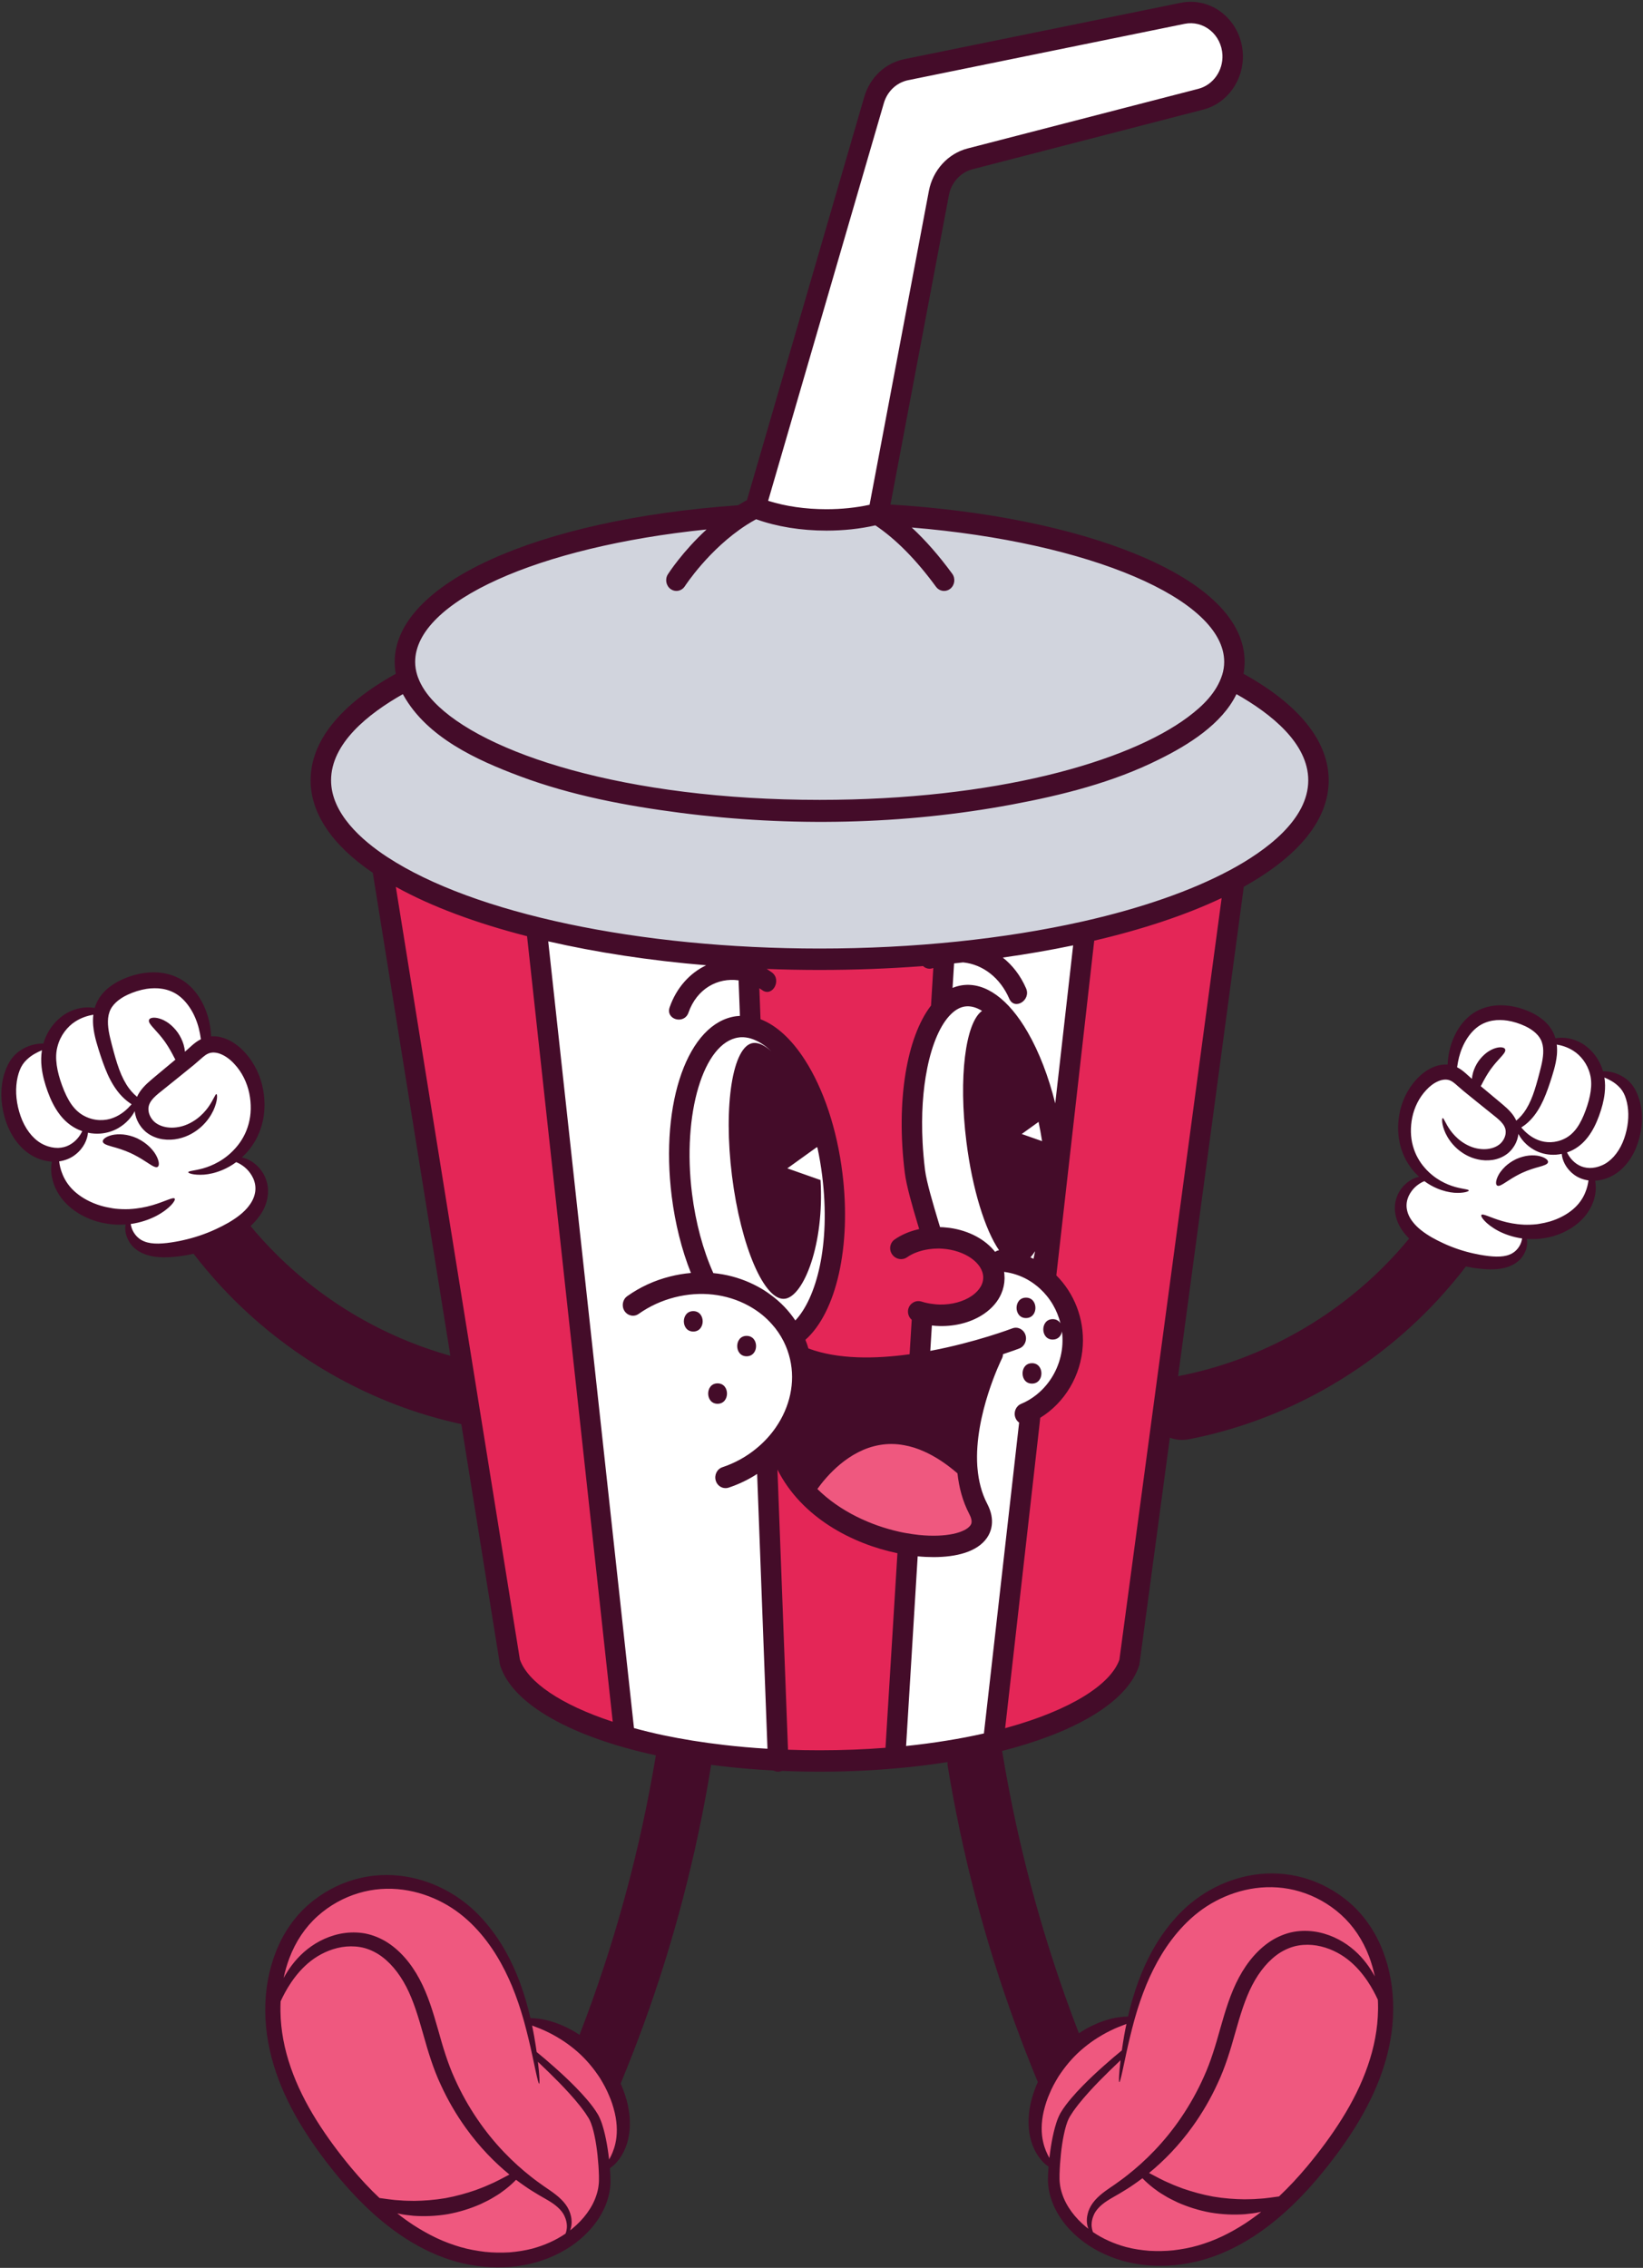 <?xml version="1.0" encoding="UTF-8" standalone="no"?><svg xmlns="http://www.w3.org/2000/svg" xmlns:xlink="http://www.w3.org/1999/xlink" fill="#000000" height="500.5" preserveAspectRatio="xMidYMid meet" version="1" viewBox="-0.3 -0.4 362.6 500.5" width="362.6" zoomAndPan="magnify"><rect x="-0.3" y="-0.4" width="362.6" height="500.5" fill="#333333" stroke="none"/><g id="change1_1"><path d="m272.185,149.406c.384-1.244.599-2.507.599-3.789,0-18.577-41.384-33.636-92.434-33.636s-92.434,15.06-92.434,33.636c0,1.282.216,2.544.599,3.789-12.241,6.361-19.407,14.057-19.407,22.35,0,21.869,49.805,39.598,111.242,39.598s111.242-17.729,111.242-39.598c0-8.293-7.166-15.989-19.407-22.35Z" fill="#d1d4dd"/></g><g id="change2_1"><path d="m137.707,465.194c.487,2.982.192,5.872-.671,8.038-.851,2.169-2.107,3.6-3.101,4.33-.111.083-.217.163-.32.231v.003c.035.505.073,1.009.097,1.519.03.775.073,1.684-.035,2.551-.087.881-.262,1.759-.52,2.611-1.016,3.42-3.217,6.396-5.937,8.737-2.738,2.334-6.061,4.036-9.638,5.068-1.799.502-3.653.815-5.544.998-1.901.125-3.827.134-5.76-.054-1.936-.211-3.881-.542-5.809-1.069-1.915-.542-3.835-1.237-5.684-2.098-1.85-.864-3.656-1.867-5.413-2.993-1.752-1.137-3.437-2.403-5.075-3.751-3.274-2.722-6.294-5.84-9.116-9.201-2.8-3.369-5.468-6.932-7.878-10.806-2.405-3.865-4.46-7.967-5.923-12.268-1.468-4.284-2.321-8.814-2.359-13.28-.054-4.467.699-8.89,2.256-12.915,1.538-4.033,3.986-7.633,7.03-10.313,3.038-2.682,6.543-4.544,10.15-5.558,3.607-1.023,7.301-1.174,10.735-.641,6.914,1.063,12.78,4.72,16.769,9.19,4.052,4.455,6.508,9.421,8.165,13.865,1.029,2.788,1.747,5.402,2.291,7.762v.003c1.156.031,2.808.168,4.747.801.907.282,1.869.647,2.865,1.132.114.054.227.108.349.165.786.388,1.59.841,2.392,1.368.244.995.422,1.972.531,2.922l8.268,7.086.506.433c-.046.114-.092.228-.138.342.192.422.366.847.525,1.274.301.761.552,1.531.761,2.295.203.741.357,1.488.482,2.226Zm166.172-34.308c-1.527-3.969-3.961-7.515-6.981-10.154-3.017-2.644-6.499-4.475-10.081-5.474-3.579-1.008-7.247-1.157-10.66-.632-6.863,1.047-12.687,4.649-16.648,9.05-4.023,4.388-6.465,9.278-8.108,13.654-1.022,2.746-1.734,5.32-2.275,7.644-.016.068-.029.138-.046.205.013-.067.027-.135.043-.202-1.148.031-2.789.166-4.714.789-.901.278-1.855.637-2.845,1.114-.113.053-.226.107-.347.163-.868.424-1.756.929-2.643,1.524-5.744,2.757-8.737,10.204-8.828,10.437,0,.003-.003.003-.003.006-.191.415-.366.834-.525,1.255-.298.75-.548,1.507-.753,2.26-.201.73-.357,1.466-.481,2.193-.484,2.936-.191,5.783.667,7.916.844,2.136,2.092,3.546,3.079,4.264.11.081.215.16.317.227.013-.149.03-.298.04-.446-.011.149-.024.298-.038.449-.035.497-.072.994-.097,1.496-.032.764-.073,1.659.035,2.513.083.867.258,1.732.516,2.571,1.009,3.369,3.192,6.299,5.894,8.604,2.719,2.299,6.018,3.975,9.571,4.991,1.786.494,3.628.803,5.505.983,1.888.124,3.8.132,5.72-.053,1.922-.211,3.854-.533,5.765-1.056,1.904-.531,3.811-1.216,5.647-2.063,1.837-.851,3.628-1.839,5.376-2.948,1.737-1.12,3.413-2.367,5.04-3.694,3.251-2.681,6.249-5.752,9.048-9.062,2.784-3.321,5.432-6.827,7.826-10.642,2.385-3.807,4.429-7.846,5.881-12.082,1.457-4.219,2.304-8.68,2.339-13.079.056-4.399-.691-8.756-2.237-12.722Zm-91.731-106.659c-2.683-2.456-5.348-4.298-7.965-5.531-1.61-.769-3.209-1.299-4.792-1.591-1.96-.381-3.893-.401-5.796-.053-7.487,1.342-12.766,7.957-14.902,11.129,5.456,5.727,12.871,9.223,19.431,10.781.547.133,1.082.252,1.61.348,1.12.215,2.196.378,3.229.497,6.519.706,11.087-.606,12.288-2.456.165-.272.633-.988-.275-2.817-1.598-3.234-2.468-6.744-2.829-10.307Z" fill="#ef587f"/></g><g id="change3_1"><path d="m359.52,253.078c-.623,1.455-1.459,2.8-2.504,3.895-1.029,1.103-2.3,1.945-3.583,2.415-.813.307-1.641.476-2.453.529.174.85.222,1.978-.042,3.262-.332,1.661-1.264,3.597-2.812,5.145-.274.279-.562.549-.868.802-.169.143-.343.281-.522.414-.145.11-.293.217-.444.321-.084.059-.169.115-.256.172-.084.056-.171.112-.258.166-.475.298-.971.568-1.488.811-.095.045-.19.09-.287.132-.069.031-.137.059-.203.087-.161.07-.322.135-.485.197-.119.048-.24.093-.361.135-.224.082-.448.155-.678.225-.375.113-.757.211-1.135.293-.003.006-.008.006-.008.006-.757.166-1.507.273-2.245.338-.412.023-1.079.025-1.483.017-.01.006-.031,0-.042,0-.356,0-.71-.017-1.053-.042.037.18.064.383.079.594.034.695.142,1.585-.295,2.466-.211.442-.501.884-.876,1.297-.38.411-.86.797-1.369,1.083-.475.284-.992.507-1.541.678h-.003c-.644.197-1.325.321-2.015.383-.937.084-1.879.065-2.847-.014l-3.119-1.334-12.545-5.218s-.003-.003-.005-.003h-.01l-.013-.014c-.538-.543-1.029-1.137-1.464-1.773-.9-1.3-1.457-2.893-1.525-4.413-.079-1.559.39-2.978,1.026-4.013,1.216-1.945,2.875-2.402,4.073-2.65-.127-.113-.251-.234-.374-.36-.681-.675-1.321-1.861-1.891-2.784-.588-.906-1.068-1.953-1.432-3.079-.119-.36-.222-.726-.312-1.103-.021-.093-.045-.186-.063-.281-.066-.301-.122-.605-.169-.915-.019-.112-.034-.228-.048-.343-.013-.101-.024-.203-.034-.304-.011-.082-.019-.16-.024-.239-.005-.037-.008-.073-.011-.11-.008-.087-.013-.177-.021-.265-.016-.222-.026-.447-.031-.673-.027-1.075.05-2.175.24-3.281.448-2.629,1.601-5.311,3.54-7.477.947-1.081,2.111-2.052,3.562-2.693.723-.315,1.517-.535,2.364-.583.232-.017.483-.011.726.011.013-.284.034-.583.058-.887.137-1.548.512-3.287,1.266-4.995.744-1.708,1.876-3.459,3.585-4.801,1.417-1.103,3.192-1.787,5.013-1.987.385-.045.781-.07,1.169-.07.633-.009,1.256.034,1.886.121l.008.003c1.588.208,3.153.706,4.659,1.424,1.058.521,2.079,1.179,2.989,2.063.902.875,1.665,2.043,2.053,3.31.007.059.034.118.05.172,1.156-.217,2.908-.219,4.855.704,2.023.96,4.144,3.053,5.1,6.127.026.082.055.172.068.259.092-.006.193-.011.296-.009,1.037.034,2.633.251,4.342,1.464.847.594,1.686,1.511,2.269,2.696.552,1.106.958,2.381,1.158,3.757.404,2.758.029,5.831-1.185,8.744Zm-307.136,2c.138-.12.276-.253.414-.387.754-.743,1.681-1.804,2.311-2.812.651-.987,1.181-2.129,1.584-3.358.084-.248.159-.501.23-.757.086-.31.162-.626.227-.948.019-.094.038-.188.057-.285.081-.43.143-.871.189-1.318.019-.179.035-.359.046-.541.008-.111.016-.225.022-.339.008-.122.013-.248.016-.37.035-1.192-.051-2.416-.265-3.646-.498-2.869-1.771-5.797-3.916-8.162-1.047-1.175-2.333-2.24-3.94-2.94-.797-.342-1.676-.583-2.615-.635-.257-.017-.535-.014-.803.014-.016-.313-.037-.638-.062-.968-.154-1.69-.568-3.586-1.403-5.453-.819-1.867-2.074-3.774-3.967-5.237-1.563-1.207-3.529-1.955-5.543-2.171-.427-.051-.865-.08-1.293-.08-.7-.009-1.39.037-2.087.137h-.008c-1.758.228-3.485.771-5.154,1.557-1.171.569-2.299,1.286-3.307,2.248-.995.956-1.839,2.231-2.268,3.615-.011.065-.038.128-.057.188-1.279-.239-3.218-.239-5.37.768-2.236,1.05-4.584,3.333-5.641,6.685-.029.091-.062.188-.076.282-.103-.006-.211-.008-.327-.008-1.147.037-2.912.273-4.805,1.596-.936.649-1.863,1.651-2.509,2.946-.608,1.204-1.057,2.595-1.279,4.098-.446,3.014-.035,6.366,1.311,9.542.687,1.588,1.612,3.054,2.769,4.249,1.139,1.207,2.542,2.123,3.962,2.638.9.336,1.817.521,2.715.578-.195.928-.246,2.16.046,3.557.367,1.813,1.398,3.927,3.112,5.618.284.287.584.561.9.823.084.071.17.142.257.211.189.151.381.299.581.441.254.182.516.356.784.524.135.085.27.165.406.245.135.08.276.157.414.233.141.077.281.151.424.222s.287.142.433.211c.27.125.543.245.822.358.192.08.384.154.581.222.106.04.211.077.319.114.184.062.367.119.552.176.205.063.413.119.625.171.105.028.211.054.316.077.103.023.203.046.305.066.003.003.006.003.008.003.003.009.008.009.008.009.838.179,1.666.296,2.482.367.454.026.906.043,1.352.034.014.003.033,0,.049,0,.392-.003,1.027.015,1.409-.017-.041.199-.071.418-.087.649-.041.763-.116,1.681.368,2.643.233.487.554.965.968,1.414.422.452.952.871,1.514,1.187.243.145.5.276.765.39h.003c.968.427,2.058.669,3.172.765,1.428.131,2.869.037,4.378-.134.473-.054.949-.12,1.433-.202l1.217-1.304,12.863-5.279h.005l.476-.137c.165-.162.328-.324.484-.495.46-.489.887-1.01,1.268-1.568.995-1.417,1.614-3.156,1.687-4.818.086-1.702-.433-3.25-1.133-4.377-1.347-2.123-3.403-2.855-4.726-3.128Zm176.859-2.261c.144.051.292.075.439.075.323,0,.642-.119.895-.345.369-.329.546-.835.468-1.336-.227-1.451-.493-2.907-.79-4.327-.098-.47-.413-.858-.841-1.035-.164-.068-.336-.101-.508-.101-.275,0-.548.086-.781.254l-3.717,2.673c-.431.31-.658.849-.586,1.392.072.543.432.997.928,1.171l4.493,1.579Zm-53.416-15.629c-.157-.299-.327-.585-.486-.853-.125-.217-.256-.433-.393-.647-.266-.415-.703-.64-1.147-.64-.26,0-.524.077-.757.238-.633.436-.812,1.324-.402,1.991,2.524,4.107,4.532,9.371,5.697,14.911l-5.661,4.07c-.431.31-.658.849-.586,1.392.072.543.432.996.928,1.171l6.439,2.268c.619,13.863-3.981,23.333-6.698,23.704-.051.007-.101.01-.153.01-2.766,0-7.916-9.212-9.993-25.869-.923-7.397-.959-14.449-.1-19.856.883-5.563,2.471-7.711,3.566-7.86.054-.007.111-.011.169-.011.421,0,1.345.198,2.805,1.528.261.238.583.355.904.355.376,0,.75-.16,1.022-.474.505-.582.473-1.48-.071-2.022-.062-.062-.137-.137-.228-.214-.716-.676-1.466-1.258-2.22-1.726-1.668-1.06-3.346-1.597-4.986-1.597-.125,0-.249.003-.373.009-.013,0-.026.002-.039.003-.168.014-.346.034-.515.057-8.669,1.189-13.827,17.366-11.498,36.062.821,6.559,2.491,12.781,4.828,17.993.209.465.637.78,1.127.826,2.651.249,5.23.927,7.668,2.017.514.228,1.06.497,1.661.82.999.543,1.876,1.106,2.682,1.72.008.006.015.011.023.017,1.996,1.456,3.696,3.227,5.053,5.264.234.352.606.577,1.015.613.039.003.078.005.117.005.367,0,.722-.154.982-.43,4.256-4.512,8.463-15.903,6.313-33.16-1.027-8.202-3.404-15.902-6.693-21.686Zm41.377-13.299c.391-.277.62-.745.606-1.24s-.268-.947-.674-1.201c-1.293-.807-2.59-1.216-3.853-1.216-.259,0-.519.017-.777.053-1.372.191-2.677.892-3.871,2.076-2.493,2.429-4.507,6.971-5.671,12.789-.007.035-.013.075-.017.116-.972,4.87-1.322,10.561-1.014,16.469,0,.017,0,.033.001.05.1,1.988.286,4.088.551,6.244.343,2.738,1.762,7.485,2.902,11.3l.065.219c.01.042.027.109.056.19.115.39.232.772.346,1.134.187.592.715.992,1.311.992.421,0,.826.038,1.202.079.019.002.038.004.057.005.212.014.44.038.698.074,3.834.537,7.158,2.275,9.119,4.768.27.343.665.525,1.066.525.242,0,.486-.066.706-.202.033-.02.065-.042.096-.058.032-.015.063-.031.093-.049.02-.012.052-.028.11-.041.002,0,.031-.004.038-.005.484-.062.901-.386,1.097-.853.196-.467.143-1.008-.141-1.424-3.063-4.486-5.732-13.426-6.964-23.331-1.806-14.428.078-25.488,2.86-27.461Zm19.335-17.1c-.09,0-.18.009-.27.028-4.943,1.031-10.138,1.932-15.439,2.678-.555.078-1.009.499-1.151,1.066-.142.567.057,1.168.503,1.521,2.022,1.598,3.609,3.701,4.716,6.245.135.314.118.601-.052.878-.211.342-.57.526-.803.526-.078,0-.208,0-.347-.32-2.165-5.006-6.338-8.304-11.18-8.843-.084-.017-.169-.025-.254-.025-.084,0-.166.008-.247.023l-.115.013c-.588.067-1.171.134-1.771.194-.675.067-1.204.638-1.247,1.346l-.334,5.415c-.031.496.184.974.568,1.265.239.181.523.274.81.274.174,0,.349-.034.515-.104.583-.245,1.202-.415,1.837-.503.337-.046.681-.07,1.02-.07,4.138,0,8.413,3.468,12.037,9.767,2.412,4.183,4.458,9.475,5.915,15.304.16.64.712,1.08,1.335,1.08.032,0,.064-.001.096-.003.662-.048,1.197-.582,1.276-1.272l3.952-34.866c.052-.46-.109-.918-.434-1.232-.258-.25-.593-.384-.937-.384Zm-1.464,84.487c-.386-1.557-.989-3.05-1.79-4.433-.43-.752-.944-1.495-1.521-2.203-.474-.586-1.007-1.152-1.57-1.669-.416-.394-.852-.758-1.317-1.099-.439-.333.195-4.202-.034-5.215-.229-1.013-.48-1.298-.516-1.319-1.77-.995-4.845,3.779-6.861,3.522-.056-.007-.112-.011-.167-.011-.374,0-.736.16-.997.446-.301.33-.436.788-.365,1.238.018.112.034.223.048.335.021.224.028.487.036.766v.144c-.023.947-.224,1.863-.6,2.731-.612,1.427-1.735,2.737-3.248,3.79-2.324,1.615-5.407,2.505-8.68,2.505h-.002c-.123,0-.245-.001-.369-.004-.576-.011-1.094-.048-1.585-.113-.058-.008-.115-.011-.173-.011-.319,0-.63.115-.878.33-.293.253-.474.622-.499,1.02l-.072,1.127-.279,4.478c-.028.444.141.876.458,1.172.256.239.584.368.92.368.081,0,.163-.007.244-.023,9.668-1.816,17.453-4.697,18.331-5.028.1-.038.202-.058.305-.058.366,0,.686.237.814.599.165.473-.07,1.002-.526,1.179-.137.053-1.402.541-3.534,1.243-.564.186-.952.726-.966,1.344-.003.118-.031.225-.088.336-.005.01-.021.043-.026.052-.641,1.324-6.24,13.24-5.561,24.317,0,.042.003.083.008.124.008.076.014.152.019.228.007.099.015.198.026.296.272,3.164,1.049,5.988,2.309,8.393,1.477,2.821.844,4.79.052,5.947-1.616,2.37-5.408,3.675-10.676,3.675-1.146,0-2.284-.055-3.379-.164-.044-.004-.087-.007-.131-.007-.327,0-.645.122-.896.346-.284.254-.458.617-.482,1.008l-2.56,41.86c-.026.424.128.838.419,1.133.258.261.603.405.959.405.046,0,.092-.002.138-.007,3.176-.333,6.242-.74,9.108-1.21,2.781-.443,5.547-.976,8.223-1.584.576-.131,1.009-.63,1.078-1.242l1.56-13.723,6.213-54.878c.061-.54-.172-1.07-.604-1.372-.135-.095-.243-.235-.309-.41-.086-.223-.085-.467.004-.688.092-.227.265-.404.488-.498.017-.007.059-.026.063-.028,1.182-.489,2.328-1.159,3.4-1.986.691-.528,1.353-1.125,1.965-1.776.015-.016.031-.033.046-.052,2.667-2.864,4.265-6.612,4.499-10.564.059-1.033.023-2.08-.106-3.112-.046-.372-.274-1.605-.364-1.969Zm-61.143,3.819c-.013-.027-.028-.054-.043-.08-.016-.028-.031-.056-.044-.084-.011-.026-.023-.051-.035-.076-.753-1.475-1.674-2.818-2.72-3.973-1.394-1.595-3.072-2.968-4.989-4.082-.174-.106-.369-.225-.586-.336-3.309-1.798-7.115-2.749-11.008-2.749-2.08,0-4.182.267-6.25.794-3.029.776-5.845,2.072-8.379,3.858-.144.103-.304.155-.476.155-.293,0-.569-.154-.728-.398-.269-.423-.164-.996.239-1.279,2.693-1.908,5.698-3.291,8.937-4.111,1.466-.375,2.963-.629,4.449-.756.441-.037.837-.294,1.067-.69.23-.396.265-.883.094-1.31-1.973-4.942-3.407-10.669-4.146-16.562-1.228-9.845-.485-19.236,2.092-26.443,2.467-6.898,6.347-11.042,10.921-11.669.248-.033.493-.055.727-.065.762-.032,1.355-.704,1.325-1.502l-.295-7.841c-.026-.702-.53-1.282-1.195-1.376-.538-.076-1.084-.114-1.623-.114-4.973,0-9.156,3.132-10.918,8.175-.136.389-.411.587-.819.587-.348,0-.638-.161-.744-.32-.028-.042-.103-.155.006-.467,1.333-3.829,3.935-6.825,7.328-8.437.574-.272.898-.917.79-1.566-.109-.65-.623-1.14-1.25-1.193-12.309-1.028-23.975-2.796-34.671-5.253-.098-.023-.197-.034-.296-.034-.338,0-.669.13-.925.373-.331.313-.497.774-.446,1.238l18.927,173.631c.064.592.469,1.082,1.019,1.234,2.019.558,4.217,1.093,6.541,1.591,4.361.912,8.927,1.643,13.567,2.174,3.171.372,6.411.654,9.63.837.025.001.05.002.075.002.361,0,.71-.149.969-.416.277-.285.426-.68.411-1.087l-2.281-60.643c-.019-.514-.298-.978-.732-1.22-.203-.113-.425-.169-.648-.169-.252,0-.505.073-.727.217-1.845,1.197-3.86,2.164-5.988,2.874-.075.025-.158.036-.268.036-.32,0-.699-.193-.831-.638-.071-.233-.051-.481.056-.699.106-.216.287-.376.509-.45,2.911-.972,5.567-2.436,7.889-4.346,1.789-1.457,3.341-3.137,4.612-4.992,3.435-5.002,4.621-10.777,3.341-16.259-.33-1.424-.822-2.802-1.461-4.093ZM267.684,3.324c-2.531-2.125-5.795-2.966-8.953-2.307l-58.731,12.261c-4.037.844-7.291,3.99-8.492,8.214l-24.92,87.742c-.22.122-.441.245-.659.374l.386.588s1.589.642,4.152,1.355c5.048,1.409,12.137,3.848,20.052,1.467,1.656-.499,3.275-1.175,4.809-2.071l13.082-68.852c.508-2.746,2.475-4.957,5.008-5.627l50.422-13.334c5.149-1.363,8.358-5.354,8.09-11.039-.162-3.448-1.712-6.642-4.245-8.77Z" fill="#ffffff"/></g><g id="change4_1"><path d="m270.678,197.995l-22.569,168.106c-.014.104-.039.206-.074.305-2.202,6.172-11.577,11.956-25.722,15.869-.144.037-.262.068-.38.106-.133.043-.27.064-.406.064-.32,0-.634-.116-.886-.337-.359-.315-.541-.798-.485-1.285l.135-1.163,7.326-64.737.287-2.596c.05-.451.299-.851.673-1.081,5.106-3.138,8.362-8.663,8.712-14.779.305-5.372-1.668-10.604-5.413-14.354-.314-.314-.468-.764-.417-1.216l8.362-73.87c.072-.637.532-1.136,1.114-1.251,10.7-2.503,20.055-5.632,27.807-9.3.182-.086.376-.128.568-.128.294,0,.585.098.828.289.403.316.609.837.539,1.359Zm-72.653,142.967c-11.614-2.401-21.155-9.021-25.522-17.709-.243-.484-.719-.773-1.221-.773-.119,0-.239.016-.358.05-.623.175-1.048.778-1.022,1.454l2.328,61.823c.028.756.608,1.361,1.33,1.388,2.219.084,4.523.125,7.042.125,4.984,0,9.905-.186,14.624-.554.687-.053,1.232-.629,1.276-1.35l2.635-42.944c.044-.724-.431-1.371-1.11-1.511Zm9.805-67.223c-.24-.021-.52-.042-.816-.042h-.099c-.188,0-.376,0-.563.009-.858.022-1.71.112-2.535.268-.87.167-1.703.406-2.474.71l-.061.023c-.084.031-.195.073-.315.131-.641.277-1.24.609-1.84,1.021-.203.142-.413.172-.554.172-.344,0-.666-.167-.867-.455-.139-.197-.195-.433-.156-.664.038-.232.167-.434.357-.567,1.297-.899,2.825-1.569,4.543-1.991.017-.004.032-.008.049-.013.101-.029.212-.057.321-.079.728-.148,1.215-.872,1.102-1.64-.024-.165-.066-.292-.096-.386-.097-.314-.195-.639-.294-.977-1.162-3.89-2.431-8.269-2.773-10.99-1.879-15.014.275-29.085,5.488-35.849.181-.235.287-.533.304-.835l.505-8.268c.03-.494-.183-.971-.566-1.262-.24-.183-.525-.277-.813-.277-.171,0-.343.033-.508.101-.106.044-.21.066-.309.066-.243,0-.44-.132-.563-.243-.251-.227-.571-.35-.901-.35-.034,0-.067.001-.101.004-7.422.568-15.058.855-22.695.855-3.899,0-7.814-.076-11.638-.225-.017,0-.035-.001-.052-.001-.607,0-1.146.417-1.322,1.031-.181.631.069,1.31.606,1.652.387.246.738.484,1.069.724.425.311.406.734.316,1.035-.105.348-.357.632-.562.632-.089,0-.208-.052-.351-.157-.26-.186-.485-.336-.686-.459-.215-.131-.455-.197-.696-.197-.246,0-.493.069-.712.207-.432.272-.688.769-.668,1.297l.262,6.841c.022.585.38,1.098.904,1.3,3.212,1.233,6.359,4.137,9.1,8.4,4.036,6.271,6.903,14.919,8.073,24.353,1.934,15.47-1.155,29.752-7.685,35.538-.461.409-.615,1.083-.381,1.665.254.633.456,1.21.616,1.766.127.44.445.79.859.944,3.679,1.371,8.131,2.067,13.229,2.067,3.008,0,6.286-.242,9.743-.72.653-.09,1.155-.652,1.197-1.341l.467-7.605c.029-.462-.156-.91-.496-1.206-.276-.24-.393-.607-.297-.938.069-.241.23-.384.353-.461.008-.005.016-.01.023-.015.148-.098.321-.149.501-.149.073,0,.148.009.222.026.024.005.049.01.073.014l.035.011c.893.283,1.828.479,2.781.582.499.07,1.022.112,1.563.126.106.002.211.003.317.003,2.832,0,5.598-.792,7.593-2.176,2.016-1.409,3.121-3.278,3.113-5.265-.024-3.975-4.534-7.39-10.243-7.772Zm-91.482-68.931c-11.402-2.921-21.039-6.545-28.646-10.769-.203-.113-.425-.168-.647-.168-.284,0-.568.092-.808.273-.426.322-.641.87-.554,1.413l16.806,104.657,2.308,14.381,8.273,51.514c.014.089.036.177.066.261.98,2.778,3.382,5.471,7.139,8.007,3.662,2.471,8.449,4.686,14.227,6.583.136.044.275.066.413.066.317,0,.629-.114.88-.331.36-.312.546-.793.492-1.279l-18.908-173.368c-.066-.602-.482-1.097-1.044-1.241Z" fill="#e42657"/></g><g id="change5_1"><path d="m152.699,293.465c-2.77,0-2.77-4.506,0-4.506s2.77,4.506,0,4.506Zm12.97,1.313c-.315-.226-.712-.359-1.19-.359-2.77,0-2.778,4.506,0,4.506.55,0,.991-.179,1.325-.472,1.047-.899,1.003-2.863-.135-3.676Zm-7.605,10.121c-2.767,0-2.767,4.506,0,4.506s2.781-4.506,0-4.506Zm69.596-18.246c-.342-.408-.856-.671-1.532-.671-2.77,0-2.77,4.506,0,4.506.45,0,.831-.124,1.138-.321,1.107-.729,1.242-2.522.395-3.514Zm-.207,18.3c2.77,0,2.778-4.506,0-4.506-.604,0-1.071.208-1.416.538-.757.746-.864,2.08-.334,2.997.334.567.911.972,1.75.972Zm-194.288-51.755c-.009-.013-.017-.026-.033-.039-.188-.211-.389-.42-.611-.626-.655-.591-1.446-1.169-2.357-1.613,0,0,0-.007-.007-.006-.075-.04-.156-.078-.237-.117-1.01-.458-2.042-.717-2.99-.822-.946-.091-1.803-.035-2.508.128-1.407.34-2.135.992-2.037,1.456.089.501.906.763,2.03,1.089,1.142.308,2.606.742,4.133,1.442.236.11.474.226.696.338.007-.001.008.006.008.006,1.189.605,2.212,1.257,3.032,1.794.016.012.031.024.039.03.015.005.023.018.037.023.995.649,1.735,1.104,2.147.832.389-.246.364-1.243-.361-2.555-.24-.443-.572-.9-.981-1.361Zm327.509-.051c-.652,1.495-1.527,2.878-2.621,4.003-1.077,1.134-2.408,1.999-3.75,2.482-.851.315-1.718.489-2.568.544.182.874.232,2.034-.044,3.352-.348,1.707-1.323,3.697-2.944,5.287-.287.286-.588.564-.908.824-.177.148-.359.289-.547.425-.152.113-.307.223-.464.33-.088.061-.177.118-.268.176-.088.058-.179.116-.27.171-.497.306-1.016.584-1.558.833-.099.046-.199.092-.301.136-.072.032-.144.061-.213.09-.169.072-.337.139-.508.203-.124.049-.251.095-.378.139-.235.084-.469.159-.71.231-.392.116-.793.217-1.187.301-.003.006-.009.006-.009.006-.793.171-1.576.281-2.35.347-.431.023-.856.04-1.278.032-.011.006-.033,0-.044,0-.373,0-.743-.017-1.102-.043.039.185.066.393.083.61.036.715-.124,1.614-.582,2.519-.221.454-.525.908-.917,1.334-.398.422-.9.818-1.433,1.113-.497.292-1.038.521-1.613.697h-.003c-.674.202-1.386.33-2.11.393-.981.087-1.966.067-2.98-.014-.384-.032-.77-.07-1.163-.113-.889-.101-1.795-.246-2.714-.448h-.003c-.953,1.244-1.925,2.473-2.941,3.662-1.082,1.284-2.201,2.551-3.339,3.789-14.704,15.836-34.089,26.636-54.783,30.663-1.532.301-2.985.159-4.275-.324l-6.729,50.126-.072.208c-2.471,7.549-12.791,13.947-27.749,18.133-.809.226-1.632.445-2.469.657.884,5.363,1.897,10.702,3.052,16.01,2.063,9.47,4.559,18.835,7.483,28.051,1.461,4.611,3.027,9.18,4.697,13.713.558,1.515,1.129,3.023,1.715,4.527,0,.003,0,.009.003.011.912-.613,1.823-1.134,2.715-1.571.124-.058.24-.113.356-.168,1.016-.492,1.997-.862,2.922-1.148,1.977-.642,3.661-.781,4.841-.813-.016.069-.031.139-.044.208.017-.069.031-.142.047-.211.555-2.395,1.287-5.047,2.336-7.876,1.687-4.509,4.195-9.548,8.326-14.069,4.068-4.535,10.049-8.246,17.096-9.325,3.504-.541,7.271-.388,10.946.651,3.678,1.03,7.254,2.916,10.352,5.64,3.101,2.719,5.6,6.372,7.169,10.462,1.588,4.087,2.355,8.576,2.297,13.108-.036,4.533-.906,9.128-2.402,13.476-1.491,4.365-3.59,8.527-6.039,12.449-2.458,3.931-5.178,7.543-8.036,10.965-2.875,3.41-5.954,6.574-9.292,9.337-1.671,1.368-3.391,2.652-5.175,3.807-1.795,1.142-3.634,2.161-5.52,3.037-1.886.874-3.844,1.579-5.799,2.126-1.963.538-3.946.871-5.92,1.088-1.972.191-3.935.182-5.874.055-1.927-.185-3.819-.503-5.653-1.012-3.648-1.047-7.036-2.774-9.828-5.143-2.775-2.375-5.018-5.394-6.053-8.865-.265-.865-.444-1.756-.53-2.649-.111-.879-.069-1.802-.036-2.589.025-.518.063-1.03.099-1.542.009-.078.014-.156.019-.231-.008.075-.017.15-.022.229-.105-.069-.213-.15-.326-.234-1.013-.741-2.295-2.193-3.162-4.394-.881-2.198-1.182-5.131-.685-8.157.127-.749.287-1.507.494-2.259.21-.775.467-1.556.773-2.328.163-.434.343-.865.539-1.293-1.751-4.246-3.424-8.53-5.001-12.845-6.747-18.485-11.739-37.654-14.928-57.16-.033-.205-.025-.408.017-.61-3.634.578-7.426,1.047-11.352,1.385h-.022c-5.393.483-11.043.738-16.855.738-2.806,0-5.567-.058-8.282-.179h-.008c-.246.104-.505.171-.776.179h-.091c-.378,0-.732-.095-1.047-.263-4.194-.22-8.262-.567-12.186-1.05-.533-.064-1.063-.13-1.59-.197.005.113,0,.228-.019.344-3.189,19.507-8.182,38.675-14.928,57.161-1.533,4.197-3.159,8.365-4.857,12.498-.047.116-.094.231-.141.347.196.428.373.859.536,1.293.307.772.563,1.553.776,2.328.207.752.365,1.51.492,2.259.497,3.026.196,5.958-.685,8.157-.867,2.201-2.149,3.653-3.162,4.394-.113.084-.221.165-.326.234v.003c.036.512.074,1.024.099,1.542.03.787.075,1.709-.036,2.589-.089.894-.268,1.785-.53,2.65-1.036,3.471-3.281,6.491-6.053,8.865-2.792,2.369-6.18,4.096-9.828,5.143-1.833.509-3.725.827-5.653,1.012-1.938.127-3.902.136-5.873-.055-1.975-.214-3.957-.55-5.923-1.085-1.952-.55-3.91-1.255-5.796-2.129-1.886-.876-3.728-1.895-5.52-3.037-1.787-1.154-3.504-2.438-5.175-3.806-3.338-2.762-6.417-5.927-9.295-9.337-2.855-3.419-5.575-7.034-8.033-10.965-2.452-3.922-4.548-8.084-6.039-12.449-1.497-4.347-2.367-8.943-2.405-13.476-.056-4.532.712-9.022,2.3-13.106,1.568-4.093,4.064-7.746,7.169-10.465,3.098-2.722,6.672-4.611,10.349-5.64,3.678-1.038,7.445-1.192,10.946-.651,7.05,1.079,13.031,4.79,17.099,9.325,4.131,4.521,6.636,9.559,8.326,14.069,1.05,2.829,1.781,5.481,2.336,7.876v.003c1.179.032,2.863.171,4.84.813.925.286,1.906.657,2.922,1.148.116.055.232.11.356.168.801.393,1.621.853,2.438,1.388.091.061.185.121.276.182.585-1.507,1.157-3.02,1.717-4.538,1.671-4.532,3.237-9.103,4.697-13.713,2.924-9.215,5.421-18.581,7.483-28.051,1.107-5.099,2.087-10.23,2.947-15.382-18.491-4.035-31.522-11.147-34.335-19.764l-.091-.367-8.508-52.969c-19.979-4.301-38.643-14.922-52.906-30.275-1.138-1.238-2.256-2.493-3.338-3.789-.983-1.151-1.925-2.331-2.847-3.538h-.003c-.058.014-.116.026-.174.037-.599.142-1.19.258-1.776.353-.494.084-.98.15-1.463.205-1.541.173-3.013.269-4.471.136-1.138-.098-2.25-.344-3.239-.778h-.003c-.271-.116-.533-.249-.782-.396-.574-.321-1.116-.746-1.546-1.206-.422-.457-.751-.943-.989-1.437-.495-.978-.668-1.944-.627-2.719.016-.234.047-.457.088-.659-.39.032-.787.046-1.187.049-.017,0-.036.003-.05,0-.456.009-.917-.009-1.381-.035-.834-.072-1.679-.191-2.535-.373,0,0-.005,0-.008-.009-.003,0-.006,0-.008-.003-.105-.02-.207-.043-.312-.067-.108-.023-.216-.049-.323-.078-.216-.052-.428-.11-.638-.173-.188-.058-.376-.116-.564-.179-.11-.037-.218-.075-.326-.116-.201-.07-.397-.145-.594-.226-.284-.116-.563-.237-.839-.364-.149-.07-.295-.142-.442-.214-.146-.072-.29-.147-.433-.226-.141-.078-.284-.156-.423-.237-.138-.081-.276-.162-.414-.249-.273-.171-.541-.347-.801-.532-.204-.145-.4-.295-.594-.448-.088-.069-.177-.142-.262-.214-.323-.266-.63-.544-.919-.836-1.751-1.718-2.803-3.867-3.179-5.71-.298-1.42-.246-2.673-.047-3.615-.917-.058-1.853-.246-2.772-.587-1.45-.523-2.883-1.455-4.046-2.681-1.182-1.215-2.126-2.704-2.828-4.318-1.375-3.228-1.795-6.635-1.339-9.698.226-1.527.685-2.942,1.306-4.165.66-1.316,1.607-2.334,2.562-2.994,1.933-1.345,3.736-1.585,4.907-1.623.119,0,.229.003.334.009.014-.095.047-.194.077-.286,1.08-3.407,3.477-5.727,5.761-6.794,2.198-1.024,4.178-1.024,5.484-.781.019-.061.047-.124.058-.191.439-1.406,1.301-2.702,2.317-3.673,1.03-.978,2.181-1.707,3.377-2.285,1.704-.798,3.468-1.351,5.263-1.582h.008c.713-.101,1.417-.148,2.132-.139.436,0,.884.029,1.32.081,2.057.22,4.065.981,5.661,2.207,1.933,1.487,3.214,3.425,4.051,5.322.853,1.897,1.276,3.824,1.433,5.542.025.336.047.665.064.983.273-.029.558-.032.82-.014.958.052,1.856.298,2.67.645,1.64.712,2.955,1.793,4.024,2.988,2.189,2.404,3.49,5.38,3.998,8.295.218,1.25.307,2.493.271,3.705-.003.125-.009.252-.017.376-.006.116-.014.231-.022.344-.011.185-.028.367-.047.55-.047.454-.111.902-.193,1.339-.019.098-.039.194-.058.289-.066.327-.144.648-.232.963-.072.26-.149.518-.235.769-.412,1.25-.953,2.409-1.618,3.413-.643,1.024-1.381,1.909-2.151,2.664-.141.136-.282.272-.422.393,1.35.278,3.242,1.215,4.617,3.373.715,1.145,1.245,2.719,1.157,4.449-.074,1.689-.707,3.456-1.723,4.897-.39.567-.826,1.096-1.295,1.594-.16.174-.326.338-.494.503-.11.11-.224.217-.34.321.812.978,1.635,1.938,2.483,2.872,1.03,1.143,2.093,2.268,3.195,3.352,10.725,10.688,24.101,18.416,38.419,22.405l-17.121-106.584c-8.986-6.103-13.722-13.143-13.722-20.409,0-8.591,6.487-16.687,18.8-23.51-.16-.877-.243-1.759-.243-2.635,0-17.222,31.135-31.403,75.781-34.556.428-.266.851-.521,1.276-.761.226-.13.456-.255.685-.379l25.888-88.983c1.248-4.284,4.628-7.474,8.823-8.33L260.278.222c3.281-.668,6.672.185,9.3,2.34,2.632,2.158,4.242,5.397,4.41,8.894.279,5.765-3.4,10.951-8.749,12.334l-50.917,13.161c-2.632.68-4.675,2.921-5.202,5.707l-12.901,68.288c20.857,1.275,39.974,5.122,54.076,10.899,15.757,6.45,24.085,14.691,24.085,23.822,0,.876-.083,1.758-.243,2.635,12.313,6.823,18.796,14.919,18.796,23.51s-6.467,16.658-18.736,23.489l-14.495,108.01c16.833-3.231,32.772-11.622,45.165-23.973,1.102-1.088,2.165-2.21,3.195-3.355.897-.989,1.773-2.007,2.629-3.046-.003-.003-.003-.006-.006-.006l-.014-.015c-.563-.558-1.077-1.168-1.532-1.822-.942-1.336-1.524-2.973-1.596-4.535-.083-1.602.409-3.06,1.074-4.125,1.273-1.999,3.024-2.867,4.277-3.121-.133-.116-.262-.24-.392-.37-.712-.694-1.397-1.516-1.994-2.464-.616-.931-1.118-2.007-1.499-3.164-.125-.37-.232-.746-.326-1.134-.022-.095-.047-.191-.066-.289-.069-.309-.127-.622-.177-.94-.019-.116-.036-.234-.05-.353-.014-.104-.025-.208-.036-.313-.011-.084-.019-.165-.025-.246-.005-.037-.008-.075-.011-.113-.008-.09-.014-.182-.022-.272-.017-.229-.028-.46-.033-.691-.028-1.105.052-2.236.251-3.373.469-2.702,1.676-5.458,3.706-7.685.991-1.111,2.209-2.108,3.728-2.768.757-.324,1.588-.55,2.474-.599.243-.017.505-.012.759.011.014-.292.036-.599.061-.911.144-1.591.536-3.378,1.326-5.134.778-1.756,1.963-3.555,3.752-4.935,1.483-1.134,3.341-1.837,5.247-2.042.403-.046.817-.072,1.224-.072.662-.009,1.314.035,1.974.125l.008.003c1.663.214,3.3.726,4.877,1.464,1.107.535,2.176,1.212,3.129,2.12.944.9,1.742,2.1,2.149,3.402.008.061.036.121.052.176,1.21-.223,3.043-.226,5.081.723,2.118.986,4.338,3.138,5.338,6.297.027.084.058.176.072.266.097-.006.201-.012.309-.009,1.085.035,2.756.258,4.545,1.504.886.61,1.764,1.553,2.375,2.771.577,1.137,1.002,2.447,1.212,3.861.422,2.835.03,5.993-1.24,8.987ZM24.005,228.648c.227.981.505,1.99.76,2.959.262.969.525,1.88.809,2.751.555,1.735,1.204,3.248,1.969,4.495.716,1.183,1.552,2.111,2.4,2.803.193-.419.414-.816.665-1.172.464-.662.978-1.212,1.497-1.706.009-.003.014-.012.022-.012l-.003-.009c.552-.518,1.113-.975,1.632-1.423.671-.558,1.356-1.131,2.046-1.707h.006v-.006c.384-.327.77-.645,1.163-.969.472-.399.95-.796,1.436-1.195-.075-.133-.155-.275-.232-.422-.497-.963-1.141-2.178-1.999-3.419-.053-.072-.102-.145-.155-.208v-.009c-.826-1.137-1.671-2.062-2.352-2.809-.715-.784-1.238-1.403-1.088-1.889.133-.454.991-.691,2.272-.324.348.101.721.246,1.107.442v.009c.32.162.643.359.967.593.71.532,1.411,1.226,2.01,2.071.594.853,1.016,1.77,1.278,2.635.16.558.26,1.085.298,1.573h.005c.472-.399.895-.801,1.428-1.273.566-.506,1.237-1.053,2.088-1.478-.055-.405-.133-.821-.205-1.246-.279-1.493-.759-3.052-1.563-4.579-.801-1.495-1.903-2.947-3.333-3.945-.991-.683-2.162-1.154-3.435-1.356h-.008c-.558-.095-1.132-.133-1.726-.124-.558.003-1.127.049-1.704.136-1.43.223-2.888.685-4.272,1.333-1.925.917-3.435,2.23-3.949,3.838-.566,1.631-.304,3.673.165,5.64Zm-10.576,10.578c.571,1.553,1.234,2.97,2.049,4.122.82,1.154,1.775,2.004,2.866,2.56,1.088.57,2.262.853,3.366.891,1.102.029,2.129-.153,3.029-.518,1.82-.706,3.06-1.915,3.846-2.8.056-.058.108-.124.16-.182-1.082-.688-2.187-1.652-3.167-2.956-1.052-1.386-1.941-3.08-2.662-4.935-.367-.92-.707-1.874-1.027-2.855-.309-.969-.638-1.958-.939-3.049-.301-1.096-.563-2.259-.682-3.546-.064-.767-.072-1.582.03-2.418-1.116.197-2.59.59-4.045,1.547-1.632,1.062-3.239,2.991-3.872,5.505-.671,2.461-.113,5.501,1.047,8.634Zm-.931,13.713c.955-.035,1.8-.254,2.521-.651,1.483-.792,2.347-2.054,2.792-2.967.016-.032.025-.061.044-.087-.268-.09-.547-.194-.817-.312-.787-.347-1.563-.819-2.286-1.406-.718-.581-1.364-1.272-1.93-2.022-1.132-1.507-1.955-3.231-2.593-4.984-.633-1.741-1.138-3.54-1.345-5.403-.141-1.241-.125-2.502.063-3.72-.961.416-2.27,1.018-3.405,2.143-.624.596-1.138,1.354-1.491,2.262-.378.983-.641,2.1-.737,3.32-.215,2.401.215,5.206,1.315,7.789,1.118,2.58,2.869,4.53,4.885,5.394,1.008.451,2.032.654,2.985.642Zm42.106,12.822c.803-1.015,1.268-2.091,1.419-3.158.149-1.03-.042-2.051-.434-2.936-.4-.868-.95-1.596-1.524-2.143-.577-.55-1.16-.914-1.668-1.192-.202-.101-.392-.188-.569-.257-1.022.763-2.06,1.322-3.043,1.738-1.527.639-2.924.934-4.062,1.024-2.295.153-3.502-.324-3.477-.529.019-.292,1.24-.304,3.255-.85,1-.286,2.198-.732,3.471-1.461,1.27-.723,2.61-1.75,3.805-3.138.604-.686,1.157-1.469,1.632-2.337.491-.871.867-1.825,1.151-2.855.577-2.051.635-4.42.155-6.777-.489-2.349-1.601-4.683-3.316-6.499-.848-.931-1.859-1.692-2.897-2.126-.517-.229-1.052-.35-1.56-.376-.229-.009-.459.003-.66.04-.243.038-.47.104-.701.223-.345.15-.726.425-1.121.758-.616.506-1.278,1.148-2.013,1.744-1.146.931-2.272,1.845-3.391,2.745-1.11.891-2.209,1.77-3.272,2.632-.127.098-.26.197-.376.304-.008,0-.014.009-.014.009-.93.735-1.737,1.406-2.259,2.112-.204.272-.348.538-.464.81-.183.431-.248.87-.204,1.342.005.084.008.174.025.249.133.859.621,1.707,1.237,2.282.191.174.4.33.618.466.009.006.017.009.022.009l.003.009c1.245.775,2.877.969,4.289.772,1.698-.203,3.173-.937,4.341-1.77,1.165-.839,2.019-1.802,2.643-2.655,1.223-1.732,1.566-2.973,1.831-2.904.193.032.312,1.42-.696,3.627-.516,1.085-1.328,2.343-2.596,3.517-1.256,1.145-2.968,2.233-5.125,2.693-1.068.237-2.237.304-3.465.124-.594-.092-1.201-.249-1.803-.5-.014.003-.019-.003-.036-.009-.63-.26-1.246-.61-1.828-1.082-.428-.362-.831-.784-1.173-1.258-.569-.767-.997-1.666-1.218-2.69-.042-.211-.08-.44-.097-.668-.633,1.206-1.776,2.679-3.681,3.769-1.104.633-2.482,1.087-3.99,1.189-.856.055-1.756,0-2.662-.197.003.035-.005.072-.005.11-.122,1.299-.864,3.26-2.775,4.732-.928.746-2.206,1.293-3.576,1.484.102.81.307,1.808.778,2.927.558,1.356,1.497,2.777,2.958,3.994,1.43,1.212,3.325,2.221,5.454,2.861.82.24,1.649.414,2.461.547,0,0,.005.006.017.006.232.035.464.072.696.104,1.047.104,2.063.142,3.046.104.014-.003.033-.006.047,0l.055-.009c1.897-.092,3.612-.445,5.04-.853,2.908-.853,4.637-1.88,4.951-1.455.279.341-.997,2.193-4.07,3.818-1.494.772-3.413,1.466-5.633,1.776.033.191.069.408.138.639.27,1.044,1.171,2.571,2.869,3.208,1.715.709,4.198.55,7.014.041.5-.081,1.013-.191,1.521-.307,2.344-.515,4.819-1.31,7.265-2.45.936-.437,1.845-.894,2.698-1.382,1.867-1.082,3.471-2.294,4.551-3.711Zm32.118,219.352c.439.052.9.061,1.375.098.944.098,1.958.081,3.021.11,2.123-.029,4.451-.191,6.865-.599,2.41-.44,4.661-1.079,6.68-1.776.994-.388,1.958-.72,2.822-1.134.434-.197.87-.361,1.268-.561.4-.2.784-.391,1.151-.573.839-.425,1.579-.821,2.226-1.166-3.264-2.67-6.614-6.077-9.629-10.288-2.036-2.829-3.921-6.016-5.515-9.502-1.64-3.465-2.817-7.35-3.872-11.142-1.08-3.795-2.145-7.416-3.744-10.497-1.59-3.083-3.733-5.678-6.243-7.249-1.262-.764-2.584-1.299-3.946-1.524-1.358-.231-2.728-.208-4.037.003-2.627.442-4.979,1.611-6.829,3.046-1.861,1.446-3.283,3.164-4.377,4.781-1.005,1.489-1.743,2.915-2.306,4.139v.003c-.038.749-.052,1.495-.038,2.242.061,4.119.853,8.267,2.256,12.313,1.389,4.047,3.363,7.954,5.7,11.7,2.342,3.743,4.981,7.269,7.732,10.572,1.963,2.343,4.015,4.556,6.166,6.578.605.087,1.276.182,2.01.275.403.049.826.098,1.265.151Zm37.687,3.873c-.439-1.209-1.508-2.349-3.107-3.376-.795-.515-1.709-1.009-2.712-1.594-.989-.602-2.044-1.226-3.098-1.976-.629-.428-1.262-.891-1.905-1.374-.613.651-1.425,1.394-2.441,2.178-.359.263-.734.541-1.127.827-.395.281-.834.523-1.278.798-.881.567-1.889,1.041-2.944,1.55-2.143.943-4.601,1.75-7.251,2.23-2.654.448-5.23.523-7.547.364-1.157-.124-2.256-.226-3.267-.463-.122-.026-.24-.049-.359-.072v.003c1.163.92,2.35,1.773,3.557,2.571,1.665,1.076,3.372,2.039,5.109,2.864,1.74.824,3.504,1.472,5.291,1.996,1.795.521,3.609.836,5.407,1.059,1.801.191,3.59.208,5.346.113,1.748-.142,3.468-.399,5.117-.833,1.328-.362,2.615-.818,3.838-1.368,1.226-.553,2.389-1.197,3.474-1.935.061-.168.13-.376.191-.628.155-.677.199-1.73-.293-2.936Zm7.473-9.227c-.044-1.53-.152-3.037-.307-4.492-.16-1.461-.361-2.869-.643-4.214-.281-1.327-.621-2.638-1.135-3.644-.116-.246-.29-.509-.464-.772-.166-.26-.326-.523-.5-.772-.384-.498-.718-1.009-1.11-1.481-.751-.954-1.535-1.857-2.306-2.707-1.544-1.712-3.065-3.242-4.485-4.628-.878-.862-1.723-1.675-2.518-2.421.1.804.171,1.51.226,2.114.155,1.767.166,2.702.047,2.725-.116.02-.353-.885-.732-2.615-.199-.888-.425-2.01-.712-3.335-.149-.671-.301-1.397-.478-2.172-.147-.636-.307-1.302-.475-2.004-.26-1.053-.538-2.178-.867-3.364-.072-.269-.155-.544-.229-.821-.643-2.247-1.45-4.703-2.518-7.289-1.792-4.269-4.349-8.972-8.287-13.059-1.963-2.031-4.266-3.873-6.934-5.285-2.659-1.423-5.653-2.447-8.826-2.872-3.173-.425-6.509-.232-9.764.743-3.258.966-6.418,2.69-9.104,5.114-2.69,2.415-4.824,5.594-6.194,9.233-.53,1.412-.958,2.875-1.273,4.394.014-.02.019-.038.033-.058,1.027-1.869,2.444-3.893,4.487-5.695,2.041-1.79,4.68-3.306,7.82-3.98,1.569-.327,3.256-.428,4.985-.2,1.731.223,3.468.859,5.072,1.776,3.209,1.895,5.76,4.952,7.602,8.414,1.872,3.5,3.007,7.358,4.095,11.17,1.063,3.833,2.127,7.387,3.62,10.67,1.461,3.289,3.176,6.317,5.031,9.042,3.703,5.461,7.958,9.655,11.841,12.701.964.775,1.928,1.446,2.831,2.094.92.639,1.839,1.238,2.673,1.9.831.654,1.58,1.377,2.151,2.155.577.784.961,1.649,1.141,2.438.127.509.179.989.179,1.435,0,.735-.147,1.365-.345,1.837.177-.133.345-.263.511-.402,2.457-2.022,4.421-4.605,5.307-7.396.232-.694.395-1.406.472-2.108.105-.709.091-1.38.08-2.166Zm3.507-13.797c-.017-.058-.028-.119-.044-.185-.155-.651-.34-1.316-.566-1.987-.191-.57-.409-1.143-.66-1.707-.53-1.322-1.234-2.606-2.021-3.887-.147-.223-.29-.437-.439-.651-1.53-2.236-3.297-4.154-5.122-5.649-.047-.041-.097-.078-.144-.119h-.003v-.003c-.958-.787-1.914-1.469-2.849-2.059-.351-.229-.713-.445-1.06-.642-.586-.344-1.163-.645-1.712-.917-1.406-.717-2.662-1.154-3.645-1.533v.003c.182.845.331,1.649.472,2.415.221,1.25.395,2.392.541,3.422,1.196.983,2.499,2.071,3.883,3.312,1.499,1.328,3.101,2.806,4.758,4.498.826.845,1.668,1.744,2.496,2.719.837.995,1.649,2.007,2.416,3.306.743,1.362,1.121,2.765,1.477,4.206.343,1.443.597,2.921.804,4.449.056.411.105.821.152,1.244.511-.885,1.044-2.051,1.381-3.514.434-1.86.467-4.197-.113-6.719Zm142.656,21.771c-.119.023-.24.046-.359.072-1.011.237-2.11.338-3.267.463-2.319.159-4.893.084-7.55-.364-2.648-.48-5.106-1.287-7.249-2.23-1.058-.512-2.062-.983-2.944-1.55-.444-.275-.884-.518-1.281-.798-.39-.286-.768-.564-1.127-.827-1.016-.784-1.825-1.53-2.438-2.178-.643.483-1.278.946-1.906,1.374-1.055.749-2.11,1.374-3.098,1.973-1.002.587-1.916,1.082-2.714,1.597-1.599,1.027-2.665,2.166-3.107,3.375-.489,1.206-.445,2.259-.29,2.936.061.252.13.46.188.628h.003c2.168,1.475,4.656,2.583,7.31,3.303,1.651.434,3.372.691,5.117.833,1.759.095,3.549.078,5.349-.113,1.798-.223,3.612-.538,5.404-1.059,1.789-.523,3.554-1.171,5.291-1.996,1.74-.824,3.446-1.788,5.111-2.864,1.207-.798,2.394-1.652,3.557-2.571v-.003Zm25.742-46.797c-.563-1.224-1.303-2.652-2.306-4.142-1.094-1.617-2.516-3.335-4.377-4.781-1.85-1.434-4.203-2.603-6.829-3.046-1.309-.211-2.681-.234-4.037-.003-1.361.226-2.684.761-3.949,1.524-2.51,1.57-4.65,4.165-6.243,7.248-1.596,3.081-2.665,6.702-3.742,10.497-1.054,3.792-2.231,7.677-3.874,11.142-1.591,3.485-3.477,6.673-5.515,9.502-3.015,4.211-6.362,7.619-9.626,10.288.643.344,1.386.74,2.226,1.166.367.182.751.373,1.151.573.398.199.834.364,1.267.561.864.414,1.828.746,2.822,1.134,2.019.697,4.269,1.336,6.68,1.776,2.414.408,4.738.57,6.865.599,1.06-.029,2.077-.012,3.021-.11.472-.037.936-.046,1.375-.098.439-.052.862-.101,1.265-.15.735-.09,1.403-.188,2.007-.275,2.154-2.025,4.206-4.238,6.169-6.577,2.75-3.303,5.39-6.829,7.732-10.572,2.336-3.746,4.308-7.656,5.697-11.7,1.406-4.047,2.198-8.194,2.259-12.313.003-.191.005-.379.005-.567,0-.558-.017-1.116-.044-1.675Zm-55.612,12.232c-.287,1.325-.513,2.447-.715,3.335-.378,1.73-.613,2.635-.729,2.615-.119-.023-.108-.957.047-2.725.055-.604.127-1.313.224-2.117-.795.749-1.637,1.562-2.515,2.421-1.419,1.388-2.941,2.918-4.485,4.631-.77.85-1.555,1.753-2.306,2.707-.392.472-.729.981-1.11,1.481-.174.249-.334.512-.5.772-.174.263-.348.526-.464.772-.514,1.007-.853,2.317-1.135,3.644-.282,1.345-.486,2.754-.643,4.214-.155,1.455-.262,2.962-.307,4.492-.011.787-.025,1.458.08,2.166.077.703.24,1.414.469,2.109.889,2.791,2.852,5.374,5.307,7.396.168.139.337.269.513.402-.323-.758-.503-1.921-.166-3.271.179-.79.561-1.655,1.141-2.438.572-.778,1.317-1.501,2.148-2.158.834-.659,1.756-1.258,2.676-1.897.903-.648,1.867-1.319,2.827-2.094,3.886-3.046,8.141-7.24,11.844-12.701,1.853-2.725,3.57-5.753,5.031-9.042,1.494-3.283,2.554-6.838,3.62-10.67,1.088-3.815,2.22-7.671,4.092-11.171,1.842-3.462,4.396-6.52,7.602-8.414,1.607-.917,3.344-1.553,5.075-1.776,1.726-.231,3.416-.127,4.982.2,3.142.674,5.782,2.189,7.823,3.98,2.044,1.799,3.46,3.827,4.487,5.692.014.023.019.04.033.061-.315-1.516-.743-2.982-1.273-4.394-1.37-3.639-3.504-6.817-6.194-9.233-2.687-2.424-5.846-4.148-9.104-5.114-3.256-.975-6.592-1.169-9.765-.743s-6.166,1.449-8.825,2.872c-2.67,1.411-4.971,3.251-6.934,5.281-3.938,4.09-6.495,8.793-8.287,13.062-1.069,2.586-1.878,5.041-2.518,7.289-.074.278-.157.552-.232.821-.326,1.186-.608,2.311-.864,3.364-.169.703-.329,1.368-.475,2.002-.177.778-.331,1.504-.478,2.175Zm-18.258,19.166c.334,1.464.867,2.629,1.381,3.514.047-.422.097-.833.152-1.244.204-1.527.461-3.005.804-4.449.356-1.44.735-2.843,1.477-4.206.765-1.299,1.58-2.311,2.416-3.306.828-.975,1.668-1.874,2.496-2.719,1.654-1.692,3.258-3.17,4.758-4.498,1.381-1.241,2.687-2.328,3.883-3.312.143-1.03.32-2.172.538-3.422.144-.767.293-1.571.475-2.415v-.003h-.003c-.98.379-2.239.816-3.645,1.533-.55.272-1.127.573-1.712.917-.348.197-.71.413-1.06.642-.936.59-1.892,1.273-2.847,2.059v.003h-.005c-.047.04-.097.078-.144.118-1.825,1.495-3.592,3.413-5.122,5.649-.149.214-.293.428-.439.651-.787,1.281-1.491,2.566-2.021,3.888-.252.564-.47,1.137-.66,1.706-.226.671-.412,1.336-.566,1.987-.017.067-.028.127-.044.185-.58,2.522-.547,4.859-.111,6.719Zm-60.693-362.21c3.85,1.221,8.251,1.857,12.871,1.857,3.322,0,6.52-.33,9.516-.983l13.086-69.257c.867-4.579,4.219-8.261,8.546-9.377l50.918-13.16c3.255-.842,5.495-3.997,5.324-7.506-.105-2.129-1.082-4.101-2.684-5.412-1.602-1.313-3.665-1.834-5.661-1.426l-61.013,12.435c-2.554.521-4.611,2.464-5.368,5.071l-25.535,87.76Zm-77.902,35.543c0,.981.157,1.984.472,2.979.054.169.113.337.176.503.745,1.987,2.002,3.758,3.461,5.285,10.783,11.422,42.23,21.696,85.17,21.696,38.64,0,67.977-8.322,81.318-18.315,3.232-2.421,6.24-5.321,7.511-9.273.296-.961.442-1.927.442-2.876,0-13.861-29.732-26.405-68.961-29.648,3.038,2.812,6.028,6.222,8.936,10.199.757,1.036.569,2.516-.42,3.312-.408.327-.892.486-1.37.486-.679,0-1.348-.318-1.792-.926-4.357-5.958-8.856-10.514-13.376-13.545-3.405.772-7.03,1.16-10.794,1.16-5.592,0-10.935-.865-15.522-2.508-.699.379-1.392.79-2.104,1.244-8.293,5.322-13.567,13.447-13.619,13.528-.436.68-1.149,1.047-1.875,1.047-.431,0-.867-.13-1.254-.402-1.032-.726-1.311-2.192-.618-3.274.174-.272,3.261-5.042,8.53-9.889-37.168,3.807-64.31,15.911-64.31,29.217Zm-6.089,43.115c19.015,12.435,55.559,20.155,95.368,20.155,20.846,0,40.824-2.117,57.893-5.944.146-.029.265-.058.381-.084.022-.009.039-.012.055-.012,12.608-2.864,23.607-6.661,32.167-11.243.017-.009.028-.02.044-.02,7.892-4.24,17.284-11.11,17.284-19.822,0-8.157-8.179-14.682-15.848-19.021-3.19,6.637-10.736,11.28-17.104,14.416-10.152,5.076-21.384,7.882-32.485,9.955-23.91,4.465-48.941,4.948-73.055,1.832-12.019-1.553-24.111-3.832-35.489-8.087-9.563-3.577-20.475-8.545-25.696-17.864-.047-.084-.091-.168-.135-.252-7.668,4.339-15.848,10.864-15.848,19.021,0,7.274,6.73,13.219,12.404,16.932.016.009.044.026.063.037Zm144.449,62.665c-.226-1.446-.486-2.864-.776-4.252l-3.717,2.672,4.493,1.579Zm-2.563,25.647s.006.003.011.006c.224.104.442.208.657.312.119-.538.235-1.096.353-1.672-.334.518-.674.969-1.022,1.354Zm5.467-33.992l3.952-34.866c-4.979,1.038-10.159,1.938-15.525,2.693,2.129,1.683,3.904,3.96,5.141,6.803,1.135,2.626-2.571,4.914-3.717,2.276-1.993-4.611-5.818-7.567-10.167-8.012q-.008-.009-.017,0c-.005,0-.008-.003-.008-.003h-.005s-.003,0-.005.003c-.657.075-1.306.15-1.975.217l-.334,5.414c.693-.292,1.425-.492,2.173-.596,5.042-.688,10.167,2.997,14.417,10.384,2.507,4.347,4.581,9.733,6.069,15.686Zm-32.41,45.299c.16-.558.513-1.001.964-1.284.505-.333,1.127-.454,1.751-.312.072.009.135.029.215.055.812.257,1.671.437,2.543.529.47.066.95.104,1.428.116,2.679.055,5.277-.654,7.116-1.929.931-.651,2.507-2.031,2.499-4.052-.019-3.193-4.059-6.011-8.975-6.34-.234-.02-.469-.037-.704-.037h-.099c-.171,0-.343,0-.514.009-.803.02-1.588.104-2.336.246-.787.15-1.544.367-2.239.642-.097.037-.207.075-.307.124-.594.255-1.127.555-1.624.897-1.063.746-2.543.463-3.3-.625-.759-1.076-.505-2.56.55-3.297,1.444-1.001,3.14-1.738,4.99-2.193.133-.038.279-.075.422-.104-.008-.055-.027-.104-.044-.159-.1-.321-.199-.654-.299-.992-1.154-3.864-2.463-8.362-2.825-11.234-2.002-15.998.453-30.029,5.783-36.945v-.012l.505-8.275c-.279.116-.555.168-.817.168-.558,0-1.066-.234-1.464-.593-7.415.567-15.055.859-22.795.859-3.933,0-7.832-.075-11.689-.226.387.246.765.5,1.143.775,2.256,1.652.108,5.565-2.165,3.89-.199-.142-.406-.284-.605-.405l.262,6.841c3.474,1.333,6.829,4.376,9.77,8.949,4.148,6.444,7.1,15.315,8.298,24.973,2.013,16.108-1.317,30.764-8.163,36.83.251.625.478,1.258.665,1.909,6.542,2.438,14.732,2.325,22.329,1.275l.467-7.604c-.685-.596-.999-1.559-.737-2.467Zm-34.277-58.616c1.168-.162,2.58.509,4.062,1.86-.058-.058-.113-.113-.168-.156-.677-.642-1.361-1.171-2.046-1.597-1.544-.981-3.096-1.455-4.576-1.38-.143.011-.295.029-.442.049-7.785,1.067-12.501,16.837-10.308,34.44.801,6.398,2.416,12.455,4.708,17.566,2.806.263,5.528.983,8.083,2.126.593.263,1.182.558,1.759.868,1.011.55,1.966,1.154,2.858,1.834,2.149,1.568,3.96,3.468,5.396,5.623,4.581-4.856,7.848-16.527,5.926-31.956-.269-2.145-.628-4.245-1.071-6.279l-.2.051-6.42,4.616,7.326,2.58c.861,14.046-3.675,25.627-7.845,26.197-4.509.619-9.75-11.518-11.694-27.105-1.944-15.581.143-28.722,4.653-29.338Zm53.408,46.086c.075-.046.149-.093.227-.13.179-.104.37-.171.577-.208h.008c.022-.006.044-.006.066-.009-3.079-4.509-5.901-13.462-7.21-23.984-1.767-14.124-.207-26.249,3.455-28.846-1.289-.804-2.552-1.134-3.742-.972-1.082.151-2.129.726-3.112,1.701-2.248,2.189-4.134,6.395-5.261,12.027v.029c-.92,4.564-1.325,10.072-1.002,16.215v.017c.1,1.976.282,4.026.541,6.132.334,2.667,1.823,7.616,2.916,11.275.017.055.025.104.044.15.116.396.235.784.351,1.151.461,0,.895.038,1.345.087.262.017.525.046.795.084,4.275.599,7.867,2.568,10.002,5.282Zm-84.38,103.712l-18.908-173.368c-11.322-2.901-21.188-6.577-28.964-10.896l16.806,104.657,2.308,14.381,8.273,51.514c.87,2.467,3.123,4.952,6.591,7.292,3.469,2.34,8.157,4.535,13.893,6.418Zm36.003-64.979c3.057-4.451,4.338-9.858,3.12-15.073-.307-1.322-.757-2.58-1.345-3.769-.042-.072-.08-.148-.113-.223-.677-1.325-1.511-2.563-2.521-3.679-1.289-1.475-2.858-2.759-4.653-3.801-.171-.104-.342-.208-.525-.301-4.844-2.638-10.634-3.289-16.309-1.842-2.878.738-5.54,1.964-7.928,3.647-1.03.737-2.427.442-3.132-.634-.693-1.088-.422-2.551.613-3.28,2.825-2.002,5.981-3.456,9.383-4.318,1.552-.396,3.112-.66,4.664-.793-2.03-5.082-3.482-10.876-4.242-16.932-2.598-20.834,3.645-38.287,14.207-39.733.282-.038.569-.064.848-.075l-.295-7.841c-4.628-.654-9.22,1.86-11.06,7.124-.947,2.713-5.105,1.53-4.15-1.192,1.516-4.356,4.493-7.566,8.055-9.259-12.429-1.038-24.204-2.835-34.857-5.282l18.926,173.631c2.049.567,4.203,1.088,6.459,1.571,4.15.868,8.643,1.605,13.451,2.155,3.057.358,6.252.642,9.552.83l-2.281-60.643c-1.922,1.247-4.034,2.268-6.296,3.023-.235.078-.461.104-.687.104-.955,0-1.847-.631-2.146-1.643-.378-1.238.271-2.571,1.461-2.968,2.797-.934,5.313-2.343,7.461-4.11,1.684-1.371,3.148-2.956,4.338-4.694Zm26.827,27.779c-9.922-2.051-21.152-7.862-26.476-18.454l2.328,61.823c2.284.087,4.609.124,6.992.124,5.07,0,9.913-.191,14.522-.55l2.635-42.944Zm1.779-4.46c1.036.188,2.03.33,2.985.434,6.026.616,10.248-.529,11.358-2.143.152-.237.585-.862-.254-2.459-1.477-2.823-2.281-5.886-2.615-8.995-2.48-2.143-4.943-3.752-7.362-4.828-1.488-.671-2.966-1.134-4.429-1.388-1.811-.333-3.598-.35-5.357-.046-6.92,1.171-11.8,6.945-13.774,9.713,5.042,4.998,11.896,8.05,17.96,9.409.505.116,1,.22,1.489.304Zm25.084-24.36c-.351-.246-.649-.613-.82-1.067-.469-1.209.091-2.58,1.254-3.072.011-.009.027-.009.036-.017,1.129-.463,2.176-1.088,3.131-1.825.641-.489,1.245-1.039,1.795-1.623l.009-.011c2.408-2.569,3.924-5.999,4.142-9.675.055-.963.019-1.912-.097-2.838-.163.958-.842,1.802-2.041,1.802-2.775,0-2.77-4.509,0-4.509.804,0,1.37.379,1.709.914-.356-1.438-.914-2.803-1.638-4.052-.406-.709-.875-1.38-1.392-2.013-.442-.547-.928-1.059-1.441-1.53-.378-.359-.776-.688-1.202-1.001-.351-.266-.701-.512-1.082-.737-.135-.084-.27-.171-.414-.246-.016-.009-.036-.02-.052-.038-1.579-.888-3.341-1.487-5.219-1.727.022.139.042.275.058.414.028.292.036.604.044.905v.182c-.025,1.143-.27,2.268-.721,3.306-.72,1.681-1.993,3.185-3.744,4.402-2.651,1.842-6.153,2.817-9.842,2.742-.586-.012-1.163-.049-1.732-.124l-.072,1.125-.279,4.477c9.966-1.871,17.941-4.903,18.095-4.961,1.171-.454,2.461.171,2.894,1.4.425,1.218-.171,2.577-1.342,3.031-.246.095-1.535.587-3.601,1.267-.008.341-.091.671-.251.983-.075.159-6.128,12.397-5.424,23.631v.017c.019.182.028.361.047.541.235,2.748.884,5.432,2.146,7.842,1.914,3.656.804,6.256-.036,7.483-2.146,3.147-6.818,4.281-11.8,4.281-1.163,0-2.345-.055-3.51-.171l-2.56,41.86c3.148-.33,6.161-.729,9.038-1.2,2.85-.454,5.567-.983,8.138-1.568l1.56-13.722,6.213-54.878Zm44.69-115.767c-7.911,3.743-17.438,6.907-28.117,9.403h-.003l-8.362,73.87c3.888,3.893,6.18,9.458,5.838,15.486-.378,6.624-3.979,12.614-9.391,15.94l-.287,2.6-7.326,64.742-.135,1.163c.144-.046.287-.084.433-.121,13.937-3.856,22.812-9.458,24.781-14.977l7.025-52.327,1.273-9.487,14.271-106.292Zm69.066,47.899c-.906,1.206-1.933,2.103-2.935,2.739.05.055.099.116.149.171.729.819,1.878,1.938,3.565,2.592.834.338,1.784.509,2.805.48,1.025-.037,2.113-.298,3.12-.824,1.011-.515,1.895-1.302,2.657-2.372.754-1.07,1.37-2.38,1.897-3.818,1.074-2.904,1.59-5.721.972-8.004-.588-2.328-2.077-4.116-3.59-5.099-1.348-.888-2.715-1.252-3.747-1.432.094.772.088,1.53.03,2.239-.113,1.195-.356,2.273-.635,3.283-.276,1.015-.582,1.929-.87,2.826-.298.908-.61,1.796-.95,2.647-.668,1.718-1.491,3.289-2.468,4.573Zm-17.099-10.555c.787.393,1.408.903,1.936,1.371.494.434.884.81,1.32,1.177h.008c.036-.451.127-.94.273-1.455.246-.804.635-1.652,1.185-2.444.555-.784,1.207-1.423,1.864-1.918.298-.217.599-.399.895-.55l.003-.009c.356-.182.701-.318,1.025-.411,1.185-.341,1.983-.121,2.104.301.138.451-.343,1.024-1.005,1.75-.633.691-1.417,1.548-2.181,2.603v.006c-.047.061-.094.127-.144.194-.795,1.151-1.392,2.276-1.853,3.17-.069.136-.144.263-.213.388.45.373.892.74,1.331,1.108.361.301.72.596,1.074.897v.009h.006c.641.532,1.273,1.065,1.894,1.579.483.414,1.002.842,1.516,1.319l-.003.009c.008,0,.011.009.019.009.481.463.959.969,1.386,1.582.232.33.436.697.616,1.088.784-.642,1.563-1.501,2.226-2.597.707-1.154,1.309-2.557,1.822-4.165.262-.807.505-1.652.748-2.548.238-.897.494-1.834.707-2.742.433-1.822.677-3.714.152-5.229-.478-1.487-1.875-2.702-3.656-3.552-1.287-.601-2.637-1.032-3.96-1.235-.536-.081-1.063-.124-1.579-.13-.55-.009-1.082.026-1.599.118l-.008-.003c-1.179.188-2.264.625-3.184,1.258-1.326.925-2.347,2.27-3.087,3.659-.743,1.411-1.19,2.855-1.45,4.243-.064.391-.138.775-.188,1.151Zm28.989,24.971c-1.273-.174-2.455-.68-3.316-1.374-1.77-1.365-2.458-3.179-2.571-4.385,0-.032-.008-.069-.006-.101-.839.185-1.671.234-2.466.182-1.398-.092-2.673-.512-3.695-1.099-1.77-1.009-2.825-2.378-3.413-3.491-.016.211-.05.422-.088.616-.207.952-.602,1.785-1.129,2.491-.317.445-.69.833-1.088,1.168-.541.437-1.11.761-1.696,1.004-.014.006-.019.012-.033.009-.555.231-1.121.376-1.67.463-1.138.165-2.22.104-3.209-.116-1.999-.425-3.587-1.435-4.75-2.496-1.173-1.088-1.925-2.256-2.405-3.257-.934-2.048-.823-3.335-.646-3.361.249-.067.563,1.085,1.698,2.69.58.793,1.367,1.68,2.449,2.461,1.082.769,2.449,1.452,4.021,1.64,1.309.179,2.819.003,3.976-.717v-.006c.005,0,.014-.006.019-.009.204-.124.398-.272.574-.434.572-.532,1.024-1.319,1.146-2.114.016-.069.019-.151.022-.229.041-.437-.019-.842-.188-1.244-.105-.252-.24-.5-.431-.749-.483-.657-1.229-1.278-2.093-1.958,0,0-.005-.009-.011-.009-.108-.095-.232-.188-.348-.28-.986-.798-2.005-1.614-3.032-2.438-1.036-.833-2.082-1.681-3.143-2.545-.682-.55-1.295-1.145-1.864-1.614-.367-.31-.721-.564-1.041-.706-.216-.104-.425-.171-.649-.202-.19-.035-.4-.046-.61-.041-.472.026-.969.139-1.446.35-.964.399-1.9,1.105-2.684,1.97-1.588,1.683-2.62,3.847-3.074,6.022-.444,2.184-.392,4.379.144,6.282.265.952.61,1.834,1.066,2.641.442.804.953,1.533,1.513,2.166,1.107,1.287,2.35,2.236,3.526,2.91,1.179.671,2.289,1.087,3.217,1.351,1.867.509,2.999.515,3.015.787.025.191-1.096.636-3.222.495-1.052-.084-2.35-.359-3.764-.952-.909-.385-1.87-.903-2.819-1.608-.163.064-.34.145-.525.237-.472.26-1.011.596-1.546,1.105-.53.506-1.041,1.18-1.414,1.984-.362.821-.541,1.767-.4,2.722.141.986.569,1.984,1.314,2.927,1,1.313,2.488,2.435,4.217,3.439.793.451,1.632.874,2.502,1.278,2.267,1.056,4.556,1.793,6.73,2.273.472.101.947.205,1.411.284,2.61.468,4.91.616,6.498-.038,1.574-.593,2.408-2.004,2.659-2.976.064-.211.097-.417.127-.593-2.057-.283-3.836-.928-5.219-1.643-2.847-1.507-4.032-3.219-3.769-3.538.29-.393,1.892.558,4.586,1.348,1.32.379,2.911.703,4.67.79l.05.009c.014-.003.03,0,.044,0,.911.035,1.85,0,2.822-.095.215-.029.431-.064.646-.098.008,0,.014-.006.014-.006.754-.121,1.519-.283,2.281-.506,1.972-.593,3.725-1.524,5.053-2.649,1.353-1.128,2.223-2.441,2.739-3.702.436-1.036.627-1.961.724-2.713Zm8.743-15.558c-.091-1.125-.334-2.161-.685-3.075-.329-.842-.804-1.544-1.384-2.094-1.052-1.044-2.264-1.599-3.153-1.987.174,1.128.188,2.297.058,3.448-.19,1.724-.66,3.393-1.245,5.004-.591,1.623-1.353,3.222-2.402,4.616-.525.694-1.124,1.339-1.787,1.877-.671.546-1.389.98-2.121,1.302-.251.11-.508.205-.756.289.016.023.025.052.038.081.414.847,1.215,2.013,2.59,2.751.668.367,1.447.573,2.333.602.884.012,1.833-.177,2.767-.593,1.867-.804,3.49-2.609,4.529-5.001,1.016-2.392,1.414-4.992,1.218-7.219Zm-19.559,10.187c-.653-.151-1.447-.202-2.324-.118-.879.097-1.835.338-2.77.762-.075.036-.151.071-.22.108-.006,0-.007.006-.007.006-.844.411-1.578.947-2.184,1.494-.205.191-.392.385-.566.58-.014.011-.022.024-.03.036-.379.427-.686.851-.909,1.261-.671,1.216-.694,2.139-.335,2.368.383.252,1.068-.17,1.99-.771.013-.005.021-.017.035-.022.007-.006.022-.017.036-.028.76-.498,1.708-1.102,2.809-1.663,0,0,.001-.007.008-.006.206-.103.426-.212.645-.313,1.415-.649,2.771-1.051,3.829-1.336,1.041-.301,1.799-.544,1.881-1.009.09-.43-.584-1.034-1.887-1.349Z" fill="#440c29"/></g></svg>